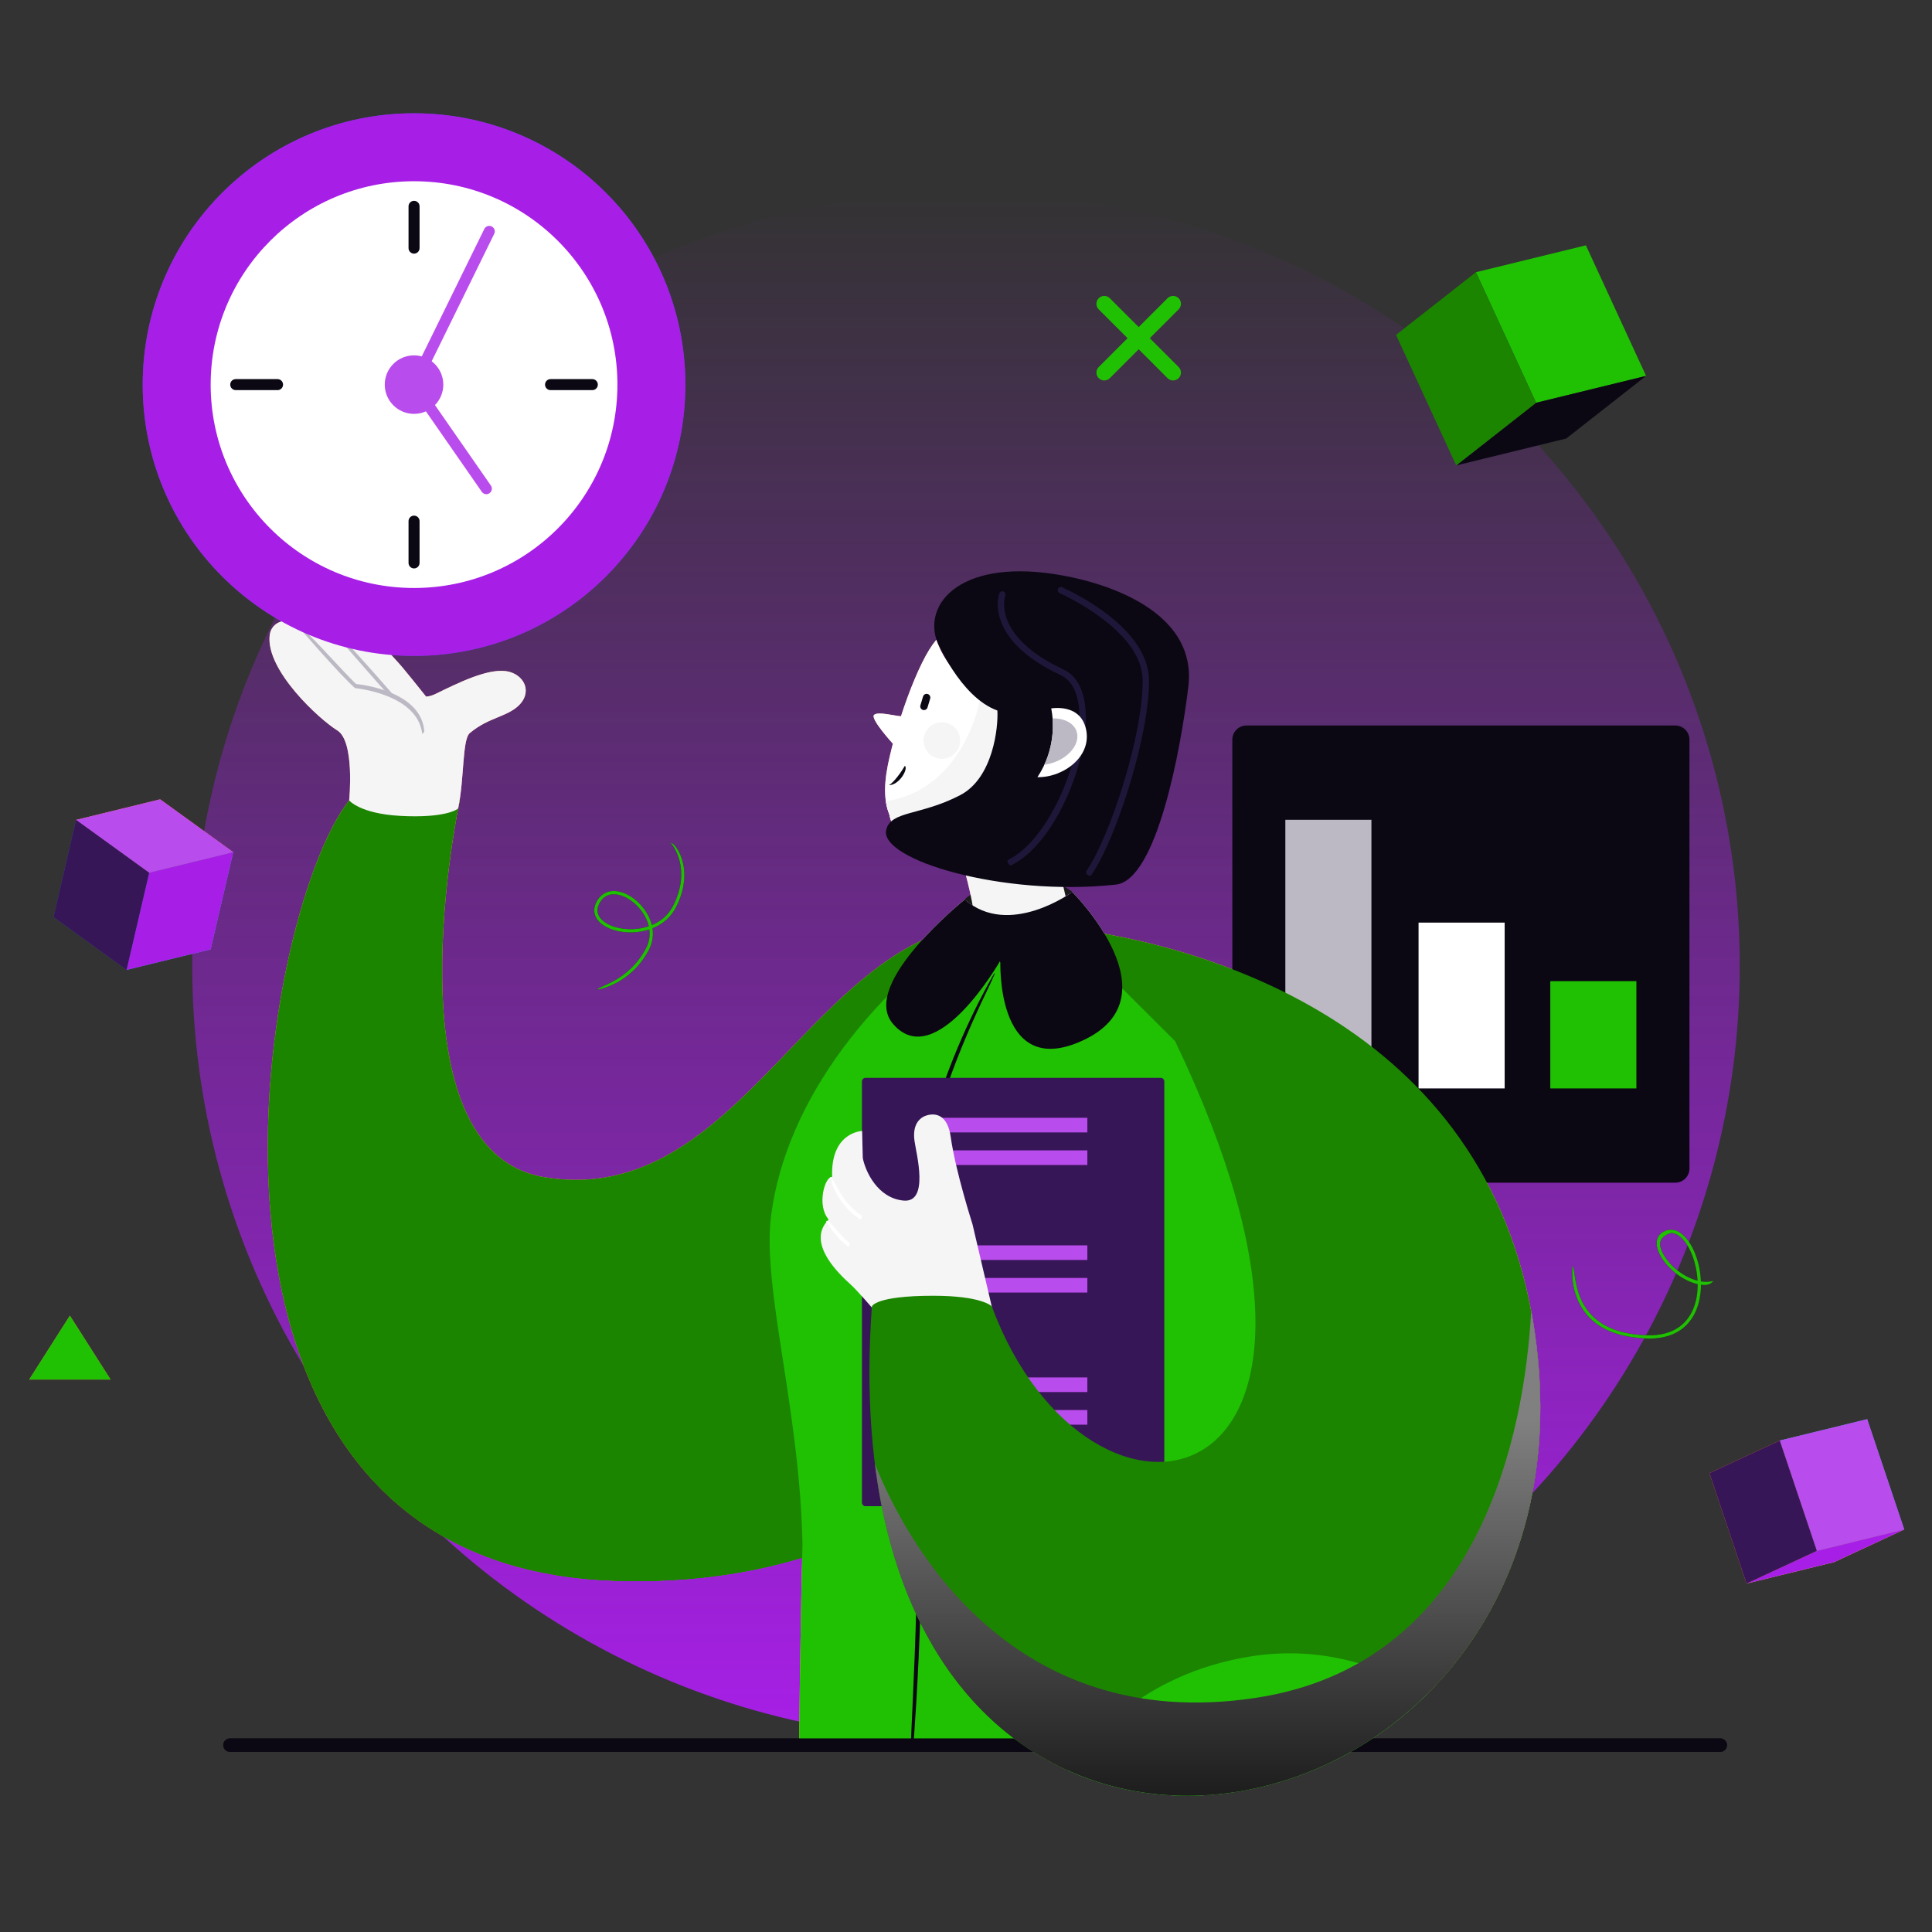 <svg xmlns="http://www.w3.org/2000/svg" xmlns:xlink="http://www.w3.org/1999/xlink" width="1200" height="1200" viewBox="0 0 1200 1200"><rect x="0" y="0" width="1200" height="1200" fill="#333333" stroke="none"/><defs><style>      .cls-1 {        fill: url(#linear-gradient-8);      }      .cls-1, .cls-2, .cls-3, .cls-4, .cls-5, .cls-6, .cls-7, .cls-8, .cls-9, .cls-10, .cls-11, .cls-12, .cls-13, .cls-14, .cls-15, .cls-16, .cls-17, .cls-18, .cls-19, .cls-20, .cls-21, .cls-22, .cls-23, .cls-24, .cls-25, .cls-26, .cls-27, .cls-28, .cls-29, .cls-30, .cls-31, .cls-32, .cls-33, .cls-34, .cls-35, .cls-36 {        stroke-width: 0px;      }      .cls-1, .cls-2, .cls-3, .cls-5 {        mix-blend-mode: soft-light;      }      .cls-2 {        fill: url(#linear-gradient-9);      }      .cls-3 {        fill: url(#linear-gradient-2);      }      .cls-4 {        fill: url(#linear-gradient);      }      .cls-5, .cls-13 {        fill: #1b8500;      }      .cls-6 {        fill: url(#linear-gradient-4);      }      .cls-7 {        fill: url(#linear-gradient-3);      }      .cls-8 {        fill: url(#linear-gradient-7);      }      .cls-9 {        fill: url(#linear-gradient-5);      }      .cls-10 {        fill: url(#linear-gradient-6);      }      .cls-37 {        isolation: isolate;      }      .cls-11 {        fill: #29abcc;      }      .cls-12 {        fill: #1a1a1a;      }      .cls-14 {        fill: #371657;      }      .cls-15 {        fill: #3656b3;      }      .cls-16 {        fill: #0b0814;      }      .cls-17 {        fill: #20c102;      }      .cls-18 {        fill: #1f1739;      }      .cls-19 {        fill: #122c7a;      }      .cls-20 {        fill: #c65347;      }      .cls-21 {        fill: #e27a13;      }      .cls-22 {        fill: #e0644e;      }      .cls-23 {        fill: #bcb9c4;      }      .cls-24 {        fill: #a71fe7;      }      .cls-25 {        fill: #b94cec;      }      .cls-26 {        fill: #93372b;      }      .cls-27 {        fill: #ff7c48;      }      .cls-28 {        fill: #ffaf99;      }      .cls-29 {        fill: #fff;      }      .cls-30 {        fill: #ee8a76;      }      .cls-31 {        fill: #fbfadc;      }      .cls-32 {        fill: #ffb850;      }      .cls-33 {        fill: #ea7d6a;      }      .cls-34 {        fill: #f5f5f5;      }      .cls-35 {        fill: #045ba8;      }      .cls-36 {        fill: url(#Gradient_bez_nazwy_6);      }    </style><linearGradient id="Gradient_bez_nazwy_6" data-name="Gradient bez nazwy 6" x1="600" y1="1080.6" x2="600" y2="119.4" gradientUnits="userSpaceOnUse"><stop offset="0" stop-color="#a71fe7"></stop><stop offset="1" stop-color="#a71fe7" stop-opacity="0"></stop></linearGradient><linearGradient id="linear-gradient" x1="434.56" y1="378.11" x2="434.56" y2="963.18" gradientUnits="userSpaceOnUse"><stop offset=".03" stop-color="#ffb850"></stop><stop offset="1" stop-color="#ff961f"></stop></linearGradient><linearGradient id="linear-gradient-2" x1="167.37" y1="850.52" x2="673.75" y2="850.52" gradientUnits="userSpaceOnUse"><stop offset="0" stop-color="gray"></stop><stop offset="1" stop-color="#000"></stop></linearGradient><linearGradient id="linear-gradient-3" x1="257.6" y1="343.76" x2="220.07" y2="586.67" gradientUnits="userSpaceOnUse"><stop offset="0" stop-color="#ffaf99"></stop><stop offset="1" stop-color="#ed6f5f"></stop></linearGradient><linearGradient id="linear-gradient-4" x1="703.18" y1="532.88" x2="709.11" y2="900.22" xlink:href="#linear-gradient"></linearGradient><linearGradient id="linear-gradient-5" x1="1316.42" y1="242.97" x2="1328.76" y2="282.47" gradientTransform="translate(-746.9 675.4) rotate(-18.95)" xlink:href="#linear-gradient-3"></linearGradient><linearGradient id="linear-gradient-6" x1="531.77" y1="464.08" x2="690.27" y2="503.8" xlink:href="#linear-gradient-3"></linearGradient><linearGradient id="linear-gradient-7" x1="531.02" y1="637.12" x2="622.78" y2="1079.98" xlink:href="#linear-gradient-3"></linearGradient><linearGradient id="linear-gradient-8" x1="750.07" y1="882.22" x2="750.07" y2="1183.42" xlink:href="#linear-gradient-2"></linearGradient><linearGradient id="linear-gradient-9" x1="750.07" y1="882.22" x2="750.07" y2="1183.42" xlink:href="#linear-gradient-2"></linearGradient></defs><g class="cls-37"><g id="Warstwa_1" data-name="Warstwa 1"><circle class="cls-36" cx="600" cy="600" r="480.6"></circle><g><rect class="cls-11" x="792.42" y="509.19" width="53.47" height="166.85"></rect><rect class="cls-15" x="881.09" y="573.05" width="53.48" height="102.99"></rect><rect class="cls-31" x="968.86" y="609.42" width="53.47" height="66.62"></rect></g><g><path class="cls-4" d="M285.66,496.56s-46.82,218.23,52.56,234.63c122.69,20.25,166.74-153.94,277.91-158.06,55.5-2.06,68.17,46.23,79.68,81.53,34.66,106.31-56.97,336.96-316.31,327-288.27-11.06-219.34-412.87-162.61-484.54l68.78-.56Z"></path><path class="cls-32" d="M577.21,929.97c-23.93-16-70.87-39.02-128.92-24.81-59.27,14.52-89.99,51.85-103.15,73.1,10.85,1.78,22.28,2.94,34.35,3.41,82.41,3.16,147.86-17.99,197.73-51.7Z"></path><path class="cls-11" d="M577.21,929.97c-23.93-16-70.87-39.02-128.92-24.81-59.27,14.52-89.99,51.85-103.15,73.1,10.85,1.78,22.28,2.94,34.35,3.41,82.41,3.16,147.86-17.99,197.73-51.7Z"></path><path class="cls-3" d="M673.75,819.25l-51.2-100.19s4.84,194.26-209.77,203.31c-214.61,9.05-245.42-192.53-245.42-192.53,3.74,123.06,54.6,245.78,212.12,251.83,155.2,5.96,250.31-74.25,294.27-162.42Z"></path></g><path class="cls-7" d="M326.41,427.23c-.92-5.38-6.05-9.65-12.47-10.4-11.66-1.39-29.17,7.22-43.25,14.11-2.57,1.25-4.2,1.6-6.04,1.74-2.6-3.27-14.39-18.07-17.56-21.41-1.67-1.75-3.65-4.02-5.74-6.43-7.27-8.35-16.33-18.75-24.4-21.88-9.07-3.53-13.68.08-15.14,1.64-1.07-.66-2.01-1.12-2.77-1.28-6.57-1.4-11.03,1.87-13.13,4.61-4.24-2.48-8.98-3.01-12.71-1.34-3.22,1.46-5.31,4.43-5.71,8.16-2.35,21.74,31.06,52.21,42,58.91,11.03,6.76,7.44,43.2,7.39,43.46-.02.11,6.89,8.25,31.47,9.62,28.35,1.58,36.1-4.14,36.22-4.71,3.86-18,2.47-42.73,7.22-46.7,6.18-5.17,11.88-7.52,17.39-9.8,2.12-.87,4.11-1.7,6.07-2.66,11.52-5.63,11.64-12.81,11.15-15.65Z"></path><path class="cls-20" d="M262.25,455.9c-2.71-24.8-41.32-28.46-41.71-28.49-8.5-7.26-34.53-37.34-35.63-38.62,2.24-1.4,28.28,28.71,36.3,36.06,4.68.48,40.87,4.99,42.34,29.66-1.25,1.38-1.28,1.39-1.3,1.39Z"></path><path class="cls-20" d="M242.29,432.59c-.99-.45-41.47-47.13-41.47-47.13,1.97-1.71,42.45,44.97,42.45,44.97-.38,2.05-.69,2.16-.99,2.16Z"></path><path class="cls-32" d="M648.66,573.75s-25.6-12.11-30.76-8.85c-75.63,47.82-129.77,118.81-138.94,190.08-5.78,44.91,17.77,119.82,19.48,204.13-1.46,56.32-2.09,124.01-2.09,124.01h307.06s108.5-460.26-154.75-509.37Z"></path><path class="cls-6" d="M721.31,626.05c107.79,243.98-62.38,297.15-116.13,190.3,0,0-5.7,2.49-36.54,4.65-36.21,2.54-27.48-6.7-27.48-6.7-.01,142.48,50.19,236.12,120.14,271.18l142.09-2.36,70.87-328.78-152.96-128.29Z"></path><path class="cls-12" d="M599.23,558.72s9.24-9.77,30.72-13.23c21.48-3.46,36.07,8.55,36.07,8.55l-41.25,23.21-25.54-18.54Z"></path><polygon class="cls-27" points="43.4 817.17 18.14 856.86 68.68 856.86 43.4 817.17"></polygon><path class="cls-9" d="M592.74,519.72s18.25,52.67,11.55,67.79c-6.71,15.11,62.86-8.12,62.86-8.12l-18.9-81.03-55.5,21.36Z"></path><path class="cls-28" d="M607.21,521.19l13.77-37.48s15.36-18.27,10.17-29.67c0-.02.01-7.14,0-7.16-24.46-11.85-44.28-32.54-49.54-49.55-1.54,1.9-3.02,3.92-4.39,6.14-6.03,9.79-12.46,25.55-17.6,41.41-3-.02-14.32-3.17-16.73-.84-2.47,2.39,11.7,17.88,11.7,17.88-.28,1.09-.56,2.18-.83,3.25-3.19,12.77-6.49,28.18-1.34,40.76,4.34,23.4,37.38,23.25,54.78,15.26Z"></path><path class="cls-28" d="M674.13,451.3c-3.07-10.27-12.79-12.38-21.34-12.06,1.68,8.65,3.09,26.06-8.43,43.48,16.4.32,35.11-13.52,29.77-31.42Z"></path><path class="cls-33" d="M595.92,456.82c1.73,6.03-1.75,12.31-7.79,14.04-6.03,1.74-12.32-1.75-14.05-7.78-1.73-6.03,1.76-12.32,7.79-14.05,6.03-1.73,12.32,1.76,14.05,7.79Z"></path><path class="cls-26" d="M573.21,440.95c-1.21-.37-1.91-1.67-1.53-2.88l1.65-5.47c.37-1.22,1.67-1.91,2.88-1.54,1.21.36,1.9,1.65,1.54,2.87l-1.65,5.47c-.37,1.21-1.67,1.91-2.88,1.55Z"></path><path class="cls-20" d="M552.09,487.68c2.97-1.39,8.26-8.97,9.95-12.03,2.24,1.86-3.42,12.03-9.95,12.03Z"></path><path class="cls-10" d="M620.98,483.7s6.13-7.3,9.33-15.54c-1.79-8.7-3.99-18.38-6.14-25.01-5.36-3.07-10.44-6.54-15.11-10.26-4.88,24.91-21.77,59.23-58.83,64.74.42,2.86,1.11,5.64,2.19,8.3,4.34,23.4,37.38,23.25,54.78,15.26l13.77-37.48Z"></path><g><polygon class="cls-27" points="47.24 509.25 99.46 496.48 144.86 529.31 92.63 542.09 47.24 509.25"></polygon><polygon class="cls-11" points="92.63 542.09 144.86 529.31 130.83 589.67 78.59 602.43 92.63 542.09"></polygon><polygon class="cls-15" points="47.24 509.25 92.63 542.09 78.59 602.43 33.25 569.61 47.24 509.25"></polygon></g><g><polygon class="cls-11" points="1105.44 894.74 1159.74 881.46 1182.77 950 1128.47 963.28 1105.44 894.74"></polygon><polygon class="cls-32" points="1128.47 963.28 1182.77 950 1139.1 970.31 1084.79 983.58 1128.47 963.28"></polygon><polygon class="cls-27" points="1105.44 894.74 1128.47 963.28 1084.79 983.58 1061.77 915 1105.44 894.74"></polygon></g><path class="cls-21" d="M565.93,1084.55c-1.31-3.01,10.52-148.81-1.42-260.67-12.01-112.48,52.63-218.59,53.29-219.65,1.78,2.55-62.35,107.86-50.44,219.35,11.98,112.13.13,258.2,0,259.66-.06.74-.69,1.31-1.43,1.31Z"></path><path class="cls-32" d="M586.51,958.53c-.28-6.49,3.61-11.92,8.69-12.14,5.09-.22,9.43,4.86,9.71,11.34.28,6.49-3.61,11.92-8.7,12.14-5.07.22-9.42-4.86-9.7-11.34Z"></path><path class="cls-32" d="M586.37,837.09c-.05-6.49,4.04-11.79,9.12-11.82,5.09-.04,9.25,5.19,9.3,11.68.05,6.49-4.03,11.78-9.12,11.82-5.09.03-9.25-5.2-9.3-11.68Z"></path><path class="cls-32" d="M599.03,709.41c.38-6.48,4.81-11.48,9.89-11.18,5.07.3,8.88,5.79,8.49,12.27-.38,6.48-4.81,11.48-9.89,11.18-5.08-.3-8.88-5.79-8.49-12.27Z"></path><path class="cls-35" d="M627.41,536.99c23.65-14.59,44.03-61.63,43.7-91.71-.1-9.55-2.27-21.89-11.97-26.42-47.22-22.04-38.27-48.95-37.87-50.09,2.22,1.96-5.79,26.68,39.03,47.6,8.7,4.07,13.38,14.05,13.54,28.88.35,31.06-20.02,78.84-45.83,91.6-.2.09-.41.14-.6.14Z"></path><path class="cls-35" d="M676.44,543.41c14.06-24.29,34.52-88.55,33.85-121.49-.63-31.33-51.41-53.84-51.92-54.07,3.25-1.57,53.99,20.94,54.66,54.02.67,33.37-20.07,98.5-35.46,120.95-.27.38-.7.59-1.13.59Z"></path><g><path class="cls-30" d="M644.36,482.72c11.52-17.42,10.11-34.84,8.58-42.74,8.4-1.06,18.13,1.05,21.19,11.32,5.35,17.91-13.37,31.74-29.77,31.42Z"></path><path class="cls-22" d="M668.67,454.21c-1.79-5.2-7.77-8.14-14.9-8,.57,7.36-.02,17.77-5.12,28.77,1.86-.23,3.76-.66,5.66-1.32,10.39-3.58,16.82-12.29,14.35-19.45Z"></path></g><path class="cls-31" d="M537.61,669.46h183.31c1.25,0,2.26,1.01,2.26,2.26v261.55c0,1.25-1.01,2.26-2.26,2.26h-183.31c-1.25,0-2.26-1.01-2.26-2.26v-261.55c0-1.25,1.01-2.26,2.26-2.26Z"></path><g><rect class="cls-11" x="584.52" y="694.28" width="90.85" height="9.08"></rect><rect class="cls-11" x="584.52" y="714.52" width="90.85" height="9.08"></rect></g><g><rect class="cls-11" x="584.52" y="773.52" width="90.85" height="9.07"></rect><rect class="cls-11" x="584.52" y="793.76" width="90.85" height="9.07"></rect></g><g><rect class="cls-11" x="584.52" y="855.55" width="90.85" height="9.08"></rect><rect class="cls-11" x="584.52" y="875.8" width="90.85" height="9.08"></rect></g><g><path class="cls-8" d="M604.05,760.43s-10.53-32.79-13.54-54.23c-1.89-13.4-8.89-15.05-14.62-13.5-3.44.93-9.52,4.44-7.86,16.09,1.12,7.85,9.28,38.45-6.87,36.91-16.16-1.53-23.74-18.32-25.27-26.46l-.43-16.76s-19.64.56-18.6,28.51c-4.61-.35-9.72,17.92-2.18,26.41-1.32,1.99-16.34,13.55,13.72,40.48,3.72,3.34,13.56,14.74,13.56,14.74l74.16-.64-12.08-51.55Z"></path><path class="cls-20" d="M526.83,774.37c-9.45-7.4-13.53-15.58-13.7-15.92,2.39-1.08,6.35,6.89,14.53,13.62-.08,2.15-.45,2.3-.83,2.3Z"></path><path class="cls-20" d="M534.48,757.45c-15.33-9.7-18.75-25.52-18.89-26.19,2.58-.38,5.92,14.92,19.6,23.8.13,2.18-.28,2.39-.71,2.39Z"></path></g><path class="cls-12" d="M370.99,614.67c.06-2.01,19.48-4.97,30.31-25.8,2.01-3.87,2.54-7.83,2.03-11.59-3.1,1.03-6.46,1.65-10,1.81-10.11.44-19.24-3.01-22.72-8.56-2-3.17-2.01-6.79-.05-10.46,3.73-6.98,11.22-8.59,19.54-4.2,6.36,3.35,12.73,10.46,14.76,18.74,4.85-1.99,9.88-5.53,13.11-11.8,12.16-23.6-.73-38.56-1.28-39.18,1.64-1.17,15.87,15.23,3.06,40.1-3,5.82-8.11,10.27-14.49,12.85.66,4.27.13,8.79-2.17,13.22-11.33,21.78-31.75,24.84-31.96,24.86-.04.01-.09.01-.13.01ZM381.18,555.45c-3.18,0-6.56,1.27-8.85,5.57-1.63,3.04-1.63,5.88-.02,8.45,3.07,4.88,11.7,8.01,20.95,7.63,2.24-.1,5.83-.48,9.73-1.79-1.81-7.78-7.83-14.51-13.82-17.67-1.42-.75-4.59-2.19-7.98-2.19Z"></path><path class="cls-15" d="M425.7,238.89c0,93.08-75.45,168.52-168.53,168.52s-168.53-75.45-168.53-168.52,75.45-168.53,168.53-168.53,168.53,75.45,168.53,168.53Z"></path><circle class="cls-31" cx="257.17" cy="238.89" r="126.32"></circle><path class="cls-27" d="M238.98,238.89c0,10.03,8.15,18.17,18.18,18.17s18.18-8.14,18.18-18.17-8.14-18.17-18.18-18.17-18.18,8.13-18.18,18.17Z"></path><path class="cls-27" d="M257.17,242.32c-3.2-1.18-3.91-3.24-3.07-4.93l46.71-95.17c.84-1.7,2.89-2.4,4.59-1.57,1.7.83,2.4,2.89,1.57,4.58l-46.72,95.17c-.6,1.21-1.82,1.92-3.08,1.92Z"></path><path class="cls-27" d="M302.08,306.96c-1.08,0-2.15-.52-2.81-1.47l-44.91-64.65c-1.08-1.55-.7-3.68.85-4.76,1.56-1.08,3.69-.69,4.77.85l44.91,64.64c1.08,1.56.69,3.69-.86,4.77-.6.42-1.28.62-1.96.62Z"></path><path class="cls-35" d="M257.17,157.54c-1.89,0-3.43-1.54-3.43-3.43v-25.96c0-1.89,1.53-3.42,3.43-3.42s3.42,1.53,3.42,3.42v25.96c0,1.89-1.53,3.43-3.42,3.43Z"></path><path class="cls-35" d="M257.17,353.06c-1.89,0-3.43-1.53-3.43-3.42v-25.95c0-1.9,1.53-3.42,3.43-3.42s3.42,1.53,3.42,3.42v25.95c0,1.89-1.53,3.42-3.42,3.42Z"></path><path class="cls-35" d="M367.91,242.32h-25.95c-1.9,0-3.43-1.53-3.43-3.43s1.53-3.42,3.43-3.42h25.95c1.89,0,3.42,1.53,3.42,3.42s-1.53,3.43-3.42,3.43Z"></path><path class="cls-35" d="M172.38,242.32h-25.96c-1.89,0-3.42-1.53-3.42-3.43s1.53-3.42,3.42-3.42h25.96c1.89,0,3.43,1.53,3.43,3.42s-1.53,3.43-3.43,3.43Z"></path><path class="cls-12" d="M1068.5,1088.14H142.85c-2.33,0-4.21-1.89-4.21-4.21s1.88-4.2,4.21-4.2h925.65c2.32,0,4.2,1.88,4.2,4.2s-1.88,4.21-4.2,4.21Z"></path><path class="cls-32" d="M658.93,575.92c98.82,11.58,277.16,67.67,296.31,268.13,31.16,325.93-445.47,407.64-413.69-32.59,0,0,1.78-6.64,38.09-6.64,30.36,0,36.34,6.53,36.34,6.53,60.49,162.83,254.16,127.75,113.88-164.68l-70.93-70.74Z"></path><path class="cls-11" d="M886.33,1052.28c-24.97-15.6-63.11-31.01-110.17-23.34-66.82,10.87-100.82,52.51-112.78,70.77,72.72,32.72,162.1,12.79,222.95-47.43Z"></path><path class="cls-1" d="M955.24,844.06c-.98-10.32-2.4-20.27-4.18-29.91-4.13,75.91-31.68,219.67-171.59,240.5-151.32,22.53-216.42-96.04-236.05-145.43,41,327.45,440.42,234.09,411.81-65.16Z"></path><g><path class="cls-31" d="M599.23,558.72s-65.54,52.54-44.66,77.13c26.58,31.31,66.79-39.25,66.79-39.25,0,0-3.07,71.78,47.84,51.1,64.49-26.21-3.18-93.65-3.18-93.65,0,0-39.27,28.8-66.79,4.67Z"></path><path class="cls-19" d="M621.36,597.9c-1.3-1.42,1.1-29.69,1.1-29.69,2.6.22.2,28.49.2,28.49-.06.68-.63,1.2-1.3,1.2Z"></path></g><path class="cls-12" d="M1024.38,831.39c-18.1-.45-30.64-5.36-38.59-14.61-11.14-12.95-9.2-29.54-9.12-30.24,1.97.41.09,16.69,10.65,28.95,7.57,8.8,19.6,13.46,35.75,13.89,17.63.47,25.18-8.44,28.45-15.98,2.08-4.8,2.97-10.29,2.92-15.81-11.35-2.55-21.86-12.76-24.69-21.17-1.88-5.57-.23-9.91,4.52-11.87,3.97-1.65,8.23-.45,11.99,3.38,5.7,5.79,9.77,16.76,10.2,27.98,2.64.42,5.27.36,7.81-.3-2.22,2.65-5.01,2.74-7.77,2.36-.02,5.63-.98,11.25-3.14,16.23-3.43,7.9-11.25,17.2-28.98,17.2ZM1037.83,765.82c-7.54,2.54-7.25,6.76-6.17,9.96,2.62,7.79,12.41,17.11,22.72,19.69-.53-10.54-4.33-20.85-9.54-26.16-1.7-1.72-4.14-3.5-7.01-3.5Z"></path><path class="cls-16" d="M774.17,450.64h266.41c4.84,0,8.77,3.93,8.77,8.77v266.41c0,4.84-3.93,8.76-8.76,8.76h-266.41c-4.84,0-8.76-3.93-8.76-8.76v-266.41c0-4.84,3.93-8.77,8.77-8.77Z"></path><g><rect class="cls-23" x="798.35" y="509.19" width="53.47" height="166.85"></rect><rect class="cls-29" x="881.09" y="573.05" width="53.48" height="102.99"></rect><rect class="cls-17" x="962.92" y="609.42" width="53.47" height="66.62"></rect></g><g><path class="cls-13" d="M285.66,496.56s-46.82,218.23,52.56,234.63c122.69,20.25,166.74-153.94,277.91-158.06,55.5-2.06,68.17,46.23,79.68,81.53,34.66,106.31-56.97,336.96-316.31,327-288.27-11.06-219.34-412.87-162.61-484.54l68.78-.56Z"></path><path class="cls-13" d="M577.21,929.97c-23.93-16-70.87-39.02-128.92-24.81-59.27,14.52-89.99,51.85-103.15,73.1,10.85,1.78,22.28,2.94,34.35,3.41,82.41,3.16,147.86-17.99,197.73-51.7Z"></path><path class="cls-13" d="M577.21,929.97c-23.93-16-70.87-39.02-128.92-24.81-59.27,14.52-89.99,51.85-103.15,73.1,10.85,1.78,22.28,2.94,34.35,3.41,82.41,3.16,147.86-17.99,197.73-51.7Z"></path><path class="cls-5" d="M673.75,819.25l-51.2-100.19s4.84,194.26-209.77,203.31c-214.61,9.05-245.42-192.53-245.42-192.53,3.74,123.06,54.6,245.78,212.12,251.83,155.2,5.96,250.31-74.25,294.27-162.42Z"></path></g><g><path class="cls-34" d="M326.41,427.23c-.92-5.38-6.05-9.65-12.47-10.4-11.66-1.39-29.17,7.22-43.25,14.11-2.57,1.25-4.2,1.6-6.04,1.74-2.6-3.27-14.39-18.07-17.56-21.41-1.67-1.75-3.65-4.02-5.74-6.43-7.27-8.35-16.33-18.75-24.4-21.88-9.07-3.53-13.68.08-15.14,1.64-1.07-.66-2.01-1.12-2.77-1.28-6.57-1.4-11.03,1.87-13.13,4.61-4.24-2.48-8.98-3.01-12.71-1.34-3.22,1.46-5.31,4.43-5.71,8.16-2.35,21.74,31.06,52.21,42,58.91,11.03,6.76,7.44,43.2,7.39,43.46-.02.11,6.89,8.25,31.47,9.62,28.35,1.58,36.1-4.14,36.22-4.71,3.86-18,2.47-42.73,7.22-46.7,6.18-5.17,11.88-7.52,17.39-9.8,2.12-.87,4.11-1.7,6.07-2.66,11.52-5.63,11.64-12.81,11.15-15.65Z"></path><path class="cls-23" d="M262.25,455.9c-2.71-24.8-41.32-28.46-41.71-28.49-8.5-7.26-34.53-37.34-35.63-38.62,2.24-1.4,28.28,28.71,36.3,36.06,4.68.48,40.87,4.99,42.34,29.66-1.25,1.38-1.28,1.39-1.3,1.39Z"></path><path class="cls-23" d="M242.29,432.59c-.99-.45-41.47-47.13-41.47-47.13,1.97-1.71,42.45,44.97,42.45,44.97-.38,2.05-.69,2.16-.99,2.16Z"></path></g><path class="cls-17" d="M648.66,573.75s-25.6-12.11-30.76-8.85c-75.63,47.82-129.77,118.81-138.94,190.08-5.78,44.91,17.77,119.82,19.48,204.13-1.46,56.32-2.09,124.01-2.09,124.01h307.06s108.5-460.26-154.75-509.37Z"></path><path class="cls-17" d="M721.31,626.05c107.79,243.98-62.38,297.15-116.13,190.3,0,0-5.7,2.49-36.54,4.65-36.21,2.54-27.48-6.7-27.48-6.7-.01,142.48,50.19,236.12,120.14,271.18l142.09-2.36,70.87-328.78-152.96-128.29Z"></path><path class="cls-12" d="M599.23,558.72s9.24-9.77,30.72-13.23c21.48-3.46,36.07,8.55,36.07,8.55l-41.25,23.21-25.54-18.54Z"></path><polygon class="cls-17" points="43.4 817.17 18.14 856.86 68.68 856.86 43.4 817.17"></polygon><path class="cls-17" d="M714.15,210.06l17.93-17.92c1.9-1.9,1.9-5,0-6.9-1.91-1.91-5-1.91-6.9,0l-17.92,17.92-17.93-17.92c-1.9-1.91-5-1.91-6.9,0-1.91,1.9-1.91,5,0,6.9l17.92,17.92-17.92,17.92c-1.91,1.9-1.91,5,0,6.9.95.95,2.2,1.43,3.45,1.43s2.5-.48,3.45-1.43l17.93-17.93,17.92,17.93c.95.95,2.21,1.43,3.45,1.43s2.5-.48,3.45-1.43c1.9-1.91,1.9-5,0-6.9l-17.93-17.92Z"></path><path class="cls-34" d="M592.74,519.72s18.25,52.67,11.55,67.79c-6.71,15.11,62.86-8.12,62.86-8.12l-18.9-81.03-55.5,21.36Z"></path><path class="cls-29" d="M607.21,521.19l13.77-37.48s15.36-18.27,10.17-29.67c0-.02.01-7.14,0-7.16-24.46-11.85-44.28-32.54-49.54-49.55-1.54,1.9-3.02,3.92-4.39,6.14-6.03,9.79-12.46,25.55-17.6,41.41-3-.02-14.32-3.17-16.73-.84-2.47,2.39,11.7,17.88,11.7,17.88-.28,1.09-.56,2.18-.83,3.25-3.19,12.77-6.49,28.18-1.34,40.76,4.34,23.4,37.38,23.25,54.78,15.26Z"></path><path class="cls-28" d="M674.13,451.3c-3.07-10.27-12.79-12.38-21.34-12.06,1.68,8.65,3.09,26.06-8.43,43.48,16.4.32,35.11-13.52,29.77-31.42Z"></path><path class="cls-34" d="M595.92,456.82c1.73,6.03-1.75,12.31-7.79,14.04-6.03,1.74-12.32-1.75-14.05-7.78-1.73-6.03,1.76-12.32,7.79-14.05,6.03-1.73,12.32,1.76,14.05,7.79Z"></path><path class="cls-16" d="M573.21,440.95c-1.21-.37-1.91-1.67-1.53-2.88l1.65-5.47c.37-1.22,1.67-1.91,2.88-1.54,1.21.36,1.9,1.65,1.54,2.87l-1.65,5.47c-.37,1.21-1.67,1.91-2.88,1.55Z"></path><path class="cls-16" d="M552.09,487.68c2.97-1.39,8.26-8.97,9.95-12.03,2.24,1.86-3.42,12.03-9.95,12.03Z"></path><path class="cls-34" d="M620.98,483.7s6.13-7.3,9.33-15.54c-1.79-8.7-3.99-18.38-6.14-25.01-5.36-3.07-10.44-6.54-15.11-10.26-4.88,24.91-21.77,59.23-58.83,64.74.42,2.86,1.11,5.64,2.19,8.3,4.34,23.4,37.38,23.25,54.78,15.26l13.77-37.48Z"></path><g><polygon class="cls-25" points="47.24 509.25 99.46 496.48 144.86 529.31 92.63 542.09 47.24 509.25"></polygon><polygon class="cls-24" points="92.63 542.09 144.86 529.31 130.83 589.67 78.59 602.43 92.63 542.09"></polygon><polygon class="cls-14" points="47.24 509.25 92.63 542.09 78.59 602.43 33.25 569.61 47.24 509.25"></polygon></g><g><polygon class="cls-25" points="1105.44 894.74 1159.74 881.46 1182.77 950 1128.47 963.28 1105.44 894.74"></polygon><polygon class="cls-24" points="1128.47 963.28 1182.77 950 1139.1 970.31 1084.79 983.58 1128.47 963.28"></polygon><polygon class="cls-14" points="1105.44 894.74 1128.47 963.28 1084.79 983.58 1061.77 915 1105.44 894.74"></polygon></g><g><polygon class="cls-17" points="916.72 169.08 985.02 152.37 1022.41 233.48 954.1 250.17 916.72 169.08"></polygon><polygon class="cls-16" points="954.1 250.17 1022.41 233.48 972.81 272.38 904.48 289.09 954.1 250.17"></polygon><polygon class="cls-13" points="916.72 169.08 954.1 250.17 904.48 289.09 867.1 208 916.72 169.08"></polygon></g><path class="cls-16" d="M565.93,1084.55c-1.31-3.01,10.52-148.81-1.42-260.67-12.01-112.48,52.63-218.59,53.29-219.65,1.78,2.55-62.35,107.86-50.44,219.35,11.98,112.13.13,258.2,0,259.66-.06.74-.69,1.31-1.43,1.31Z"></path><path class="cls-32" d="M586.51,958.53c-.28-6.49,3.61-11.92,8.69-12.14,5.09-.22,9.43,4.86,9.71,11.34.28,6.49-3.61,11.92-8.7,12.14-5.07.22-9.42-4.86-9.7-11.34Z"></path><path class="cls-32" d="M586.37,837.09c-.05-6.49,4.04-11.79,9.12-11.82,5.09-.04,9.25,5.19,9.3,11.68.05,6.49-4.03,11.78-9.12,11.82-5.09.03-9.25-5.2-9.3-11.68Z"></path><path class="cls-32" d="M599.03,709.41c.38-6.48,4.81-11.48,9.89-11.18,5.07.3,8.88,5.79,8.49,12.27-.38,6.48-4.81,11.48-9.89,11.18-5.08-.3-8.88-5.79-8.49-12.27Z"></path><path class="cls-16" d="M738.11,426.5c5.32-44.19-44.66-61.89-71.57-67.76-65.22-14.22-92.9,13.21-84.93,38.59,0,0,14.49,35.54,37.88,43.99.62,9.97-2.49,41.85-23.13,52.58-24.69,12.84-42.99,9.56-45.91,21.48-4.53,18.52,72.1,41.72,142.61,34.07,25.46-2.76,40.37-84.16,45.04-122.94Z"></path><path class="cls-18" d="M627.41,537.57c-2.23-2.06-1.84-3.23-.87-3.71,24.09-11.9,44.32-58.66,43.99-88.58-.1-9.39-2.21-21.51-11.64-25.91-47.7-22.26-38.58-49.65-38.17-50.81.37-1.02,1.49-1.55,2.5-1.18,1.01.36,1.54,1.47,1.18,2.49-.37,1.06-8.1,25.31,36.14,45.96,8.92,4.16,13.72,14.33,13.89,29.4.35,31.22-20.16,79.28-46.16,92.13-.28.13-.58.2-.87.2Z"></path><path class="cls-18" d="M676.44,543.99c-1.99-.95-2.22-2.17-1.61-3.06,15.14-22.09,35.54-86.17,34.88-119-.63-30.95-51.06-53.32-51.57-53.54-.99-.44-1.44-1.59-1-2.58.43-.99,1.57-1.45,2.57-1,2.17.94,53.23,23.6,53.91,57.05.68,33.46-20.12,98.77-35.56,121.29-.38.56-.99.85-1.61.85Z"></path><g><path class="cls-29" d="M644.36,482.72c11.52-17.42,10.11-34.84,8.58-42.74,8.4-1.06,18.13,1.05,21.19,11.32,5.35,17.91-13.37,31.74-29.77,31.42Z"></path><path class="cls-23" d="M668.67,454.21c-1.79-5.2-7.77-8.14-14.9-8,.57,7.36-.02,17.77-5.12,28.77,1.86-.23,3.76-.66,5.66-1.32,10.39-3.58,16.82-12.29,14.35-19.45Z"></path></g><path class="cls-14" d="M537.61,669.46h183.31c1.25,0,2.26,1.01,2.26,2.26v261.55c0,1.25-1.01,2.26-2.26,2.26h-183.31c-1.25,0-2.26-1.01-2.26-2.26v-261.55c0-1.25,1.01-2.26,2.26-2.26Z"></path><g><rect class="cls-25" x="584.52" y="694.28" width="90.85" height="9.08"></rect><rect class="cls-25" x="584.52" y="714.52" width="90.85" height="9.08"></rect></g><g><rect class="cls-25" x="584.52" y="773.52" width="90.85" height="9.07"></rect><rect class="cls-25" x="584.52" y="793.76" width="90.85" height="9.07"></rect></g><g><rect class="cls-25" x="584.52" y="855.55" width="90.85" height="9.08"></rect><rect class="cls-25" x="584.52" y="875.8" width="90.85" height="9.08"></rect></g><g><path class="cls-34" d="M604.05,760.43s-10.53-32.79-13.54-54.23c-1.89-13.4-8.89-15.05-14.62-13.5-3.44.93-9.52,4.44-7.86,16.09,1.12,7.85,9.28,38.45-6.87,36.91-16.16-1.53-23.74-18.32-25.27-26.46l-.43-16.76s-19.64.56-18.6,28.51c-4.61-.35-9.72,17.92-2.18,26.41-1.32,1.99-16.34,13.55,13.72,40.48,3.72,3.34,13.56,14.74,13.56,14.74l74.16-.64-12.08-51.55Z"></path><path class="cls-29" d="M526.83,774.37c-9.45-7.4-13.53-15.58-13.7-15.92,2.39-1.08,6.35,6.89,14.53,13.62-.08,2.15-.45,2.3-.83,2.3Z"></path><path class="cls-29" d="M534.48,757.45c-15.33-9.7-18.75-25.52-18.89-26.19,2.58-.38,5.92,14.92,19.6,23.8.13,2.18-.28,2.39-.71,2.39Z"></path></g><path class="cls-17" d="M370.99,614.67c.06-2.01,19.48-4.97,30.31-25.8,2.01-3.87,2.54-7.83,2.03-11.59-3.1,1.03-6.46,1.65-10,1.81-10.11.44-19.24-3.01-22.72-8.56-2-3.17-2.01-6.79-.05-10.46,3.73-6.98,11.22-8.59,19.54-4.2,6.36,3.35,12.73,10.46,14.76,18.74,4.85-1.99,9.88-5.53,13.11-11.8,12.16-23.6-.73-38.56-1.28-39.18,1.64-1.17,15.87,15.23,3.06,40.1-3,5.82-8.11,10.27-14.49,12.85.66,4.27.13,8.79-2.17,13.22-11.33,21.78-31.75,24.84-31.96,24.86-.04.01-.09.01-.13.01ZM381.18,555.45c-3.18,0-6.56,1.27-8.85,5.57-1.63,3.04-1.63,5.88-.02,8.45,3.07,4.88,11.7,8.01,20.95,7.63,2.24-.1,5.83-.48,9.73-1.79-1.81-7.78-7.83-14.51-13.82-17.67-1.42-.75-4.59-2.19-7.98-2.19Z"></path><g><path class="cls-24" d="M425.7,238.89c0,93.08-75.45,168.52-168.53,168.52s-168.53-75.45-168.53-168.52,75.45-168.53,168.53-168.53,168.53,75.45,168.53,168.53Z"></path><circle class="cls-29" cx="257.17" cy="238.89" r="126.32"></circle><path class="cls-25" d="M238.98,238.89c0,10.03,8.15,18.17,18.18,18.17s18.18-8.14,18.18-18.17-8.14-18.17-18.18-18.17-18.18,8.13-18.18,18.17Z"></path><path class="cls-25" d="M257.17,242.32c-3.2-1.18-3.91-3.24-3.07-4.93l46.71-95.17c.84-1.7,2.89-2.4,4.59-1.57,1.7.83,2.4,2.89,1.57,4.58l-46.72,95.17c-.6,1.21-1.82,1.92-3.08,1.92Z"></path><path class="cls-25" d="M302.08,306.96c-1.08,0-2.15-.52-2.81-1.47l-44.91-64.65c-1.08-1.55-.7-3.68.85-4.76,1.56-1.08,3.69-.69,4.77.85l44.91,64.64c1.08,1.56.69,3.69-.86,4.77-.6.42-1.28.62-1.96.62Z"></path><path class="cls-16" d="M257.17,157.54c-1.89,0-3.42-1.54-3.42-3.43v-25.96c0-1.89,1.53-3.42,3.42-3.42s3.43,1.53,3.43,3.42v25.96c0,1.89-1.53,3.43-3.43,3.43Z"></path><path class="cls-16" d="M257.17,353.06c-1.89,0-3.42-1.53-3.42-3.43v-25.95c0-1.9,1.53-3.42,3.42-3.42s3.43,1.53,3.43,3.42v25.95c0,1.89-1.53,3.43-3.43,3.43Z"></path><path class="cls-16" d="M367.91,242.32h-25.95c-1.9,0-3.43-1.53-3.43-3.43s1.53-3.42,3.43-3.42h25.95c1.89,0,3.42,1.53,3.42,3.42s-1.53,3.43-3.42,3.43Z"></path><path class="cls-16" d="M172.38,242.32h-25.96c-1.89,0-3.42-1.53-3.42-3.43s1.53-3.42,3.42-3.42h25.96c1.89,0,3.43,1.53,3.43,3.42s-1.53,3.43-3.43,3.43Z"></path></g><path class="cls-16" d="M1068.5,1088.14H142.85c-2.33,0-4.21-1.89-4.21-4.21s1.88-4.2,4.21-4.2h925.65c2.32,0,4.2,1.88,4.2,4.2s-1.88,4.21-4.2,4.21Z"></path><path class="cls-13" d="M658.93,575.92c98.82,11.58,277.16,67.67,296.31,268.13,31.16,325.93-445.47,407.64-413.69-32.59,0,0,1.78-6.64,38.09-6.64,30.36,0,36.34,6.53,36.34,6.53,60.49,162.83,254.16,127.75,113.88-164.68l-70.93-70.74Z"></path><path class="cls-17" d="M886.33,1052.28c-24.97-15.6-63.11-31.01-110.17-23.34-66.82,10.87-100.82,52.51-112.78,70.77,72.72,32.72,162.1,12.79,222.95-47.43Z"></path><path class="cls-2" d="M955.24,844.06c-.98-10.32-2.4-20.27-4.18-29.91-4.13,75.91-31.68,219.67-171.59,240.5-151.32,22.53-216.42-96.04-236.05-145.43,41,327.45,440.42,234.09,411.81-65.16Z"></path><g><path class="cls-16" d="M599.23,558.72s-65.54,52.54-44.66,77.13c26.58,31.31,66.79-39.25,66.79-39.25,0,0-3.07,71.78,47.84,51.1,64.49-26.21-3.18-93.65-3.18-93.65,0,0-39.27,28.8-66.79,4.67Z"></path><path class="cls-16" d="M621.36,597.9c-1.3-1.42,1.1-29.69,1.1-29.69,2.6.22.2,28.49.2,28.49-.06.68-.63,1.2-1.3,1.2Z"></path></g><path class="cls-17" d="M1024.38,831.39c-18.1-.45-30.64-5.36-38.59-14.61-11.14-12.95-9.2-29.54-9.12-30.24,1.97.41.09,16.69,10.65,28.95,7.57,8.8,19.6,13.46,35.75,13.89,17.63.47,25.18-8.44,28.45-15.98,2.08-4.8,2.97-10.29,2.92-15.81-11.35-2.55-21.86-12.76-24.69-21.17-1.88-5.57-.23-9.91,4.52-11.87,3.97-1.65,8.23-.45,11.99,3.38,5.7,5.79,9.77,16.76,10.2,27.98,2.64.42,5.27.36,7.81-.3-2.22,2.65-5.01,2.74-7.77,2.36-.02,5.63-.98,11.25-3.14,16.23-3.43,7.9-11.25,17.2-28.98,17.2ZM1037.83,765.82c-7.54,2.54-7.25,6.76-6.17,9.96,2.62,7.79,12.41,17.11,22.72,19.69-.53-10.54-4.33-20.85-9.54-26.16-1.7-1.72-4.14-3.5-7.01-3.5Z"></path></g></g></svg>